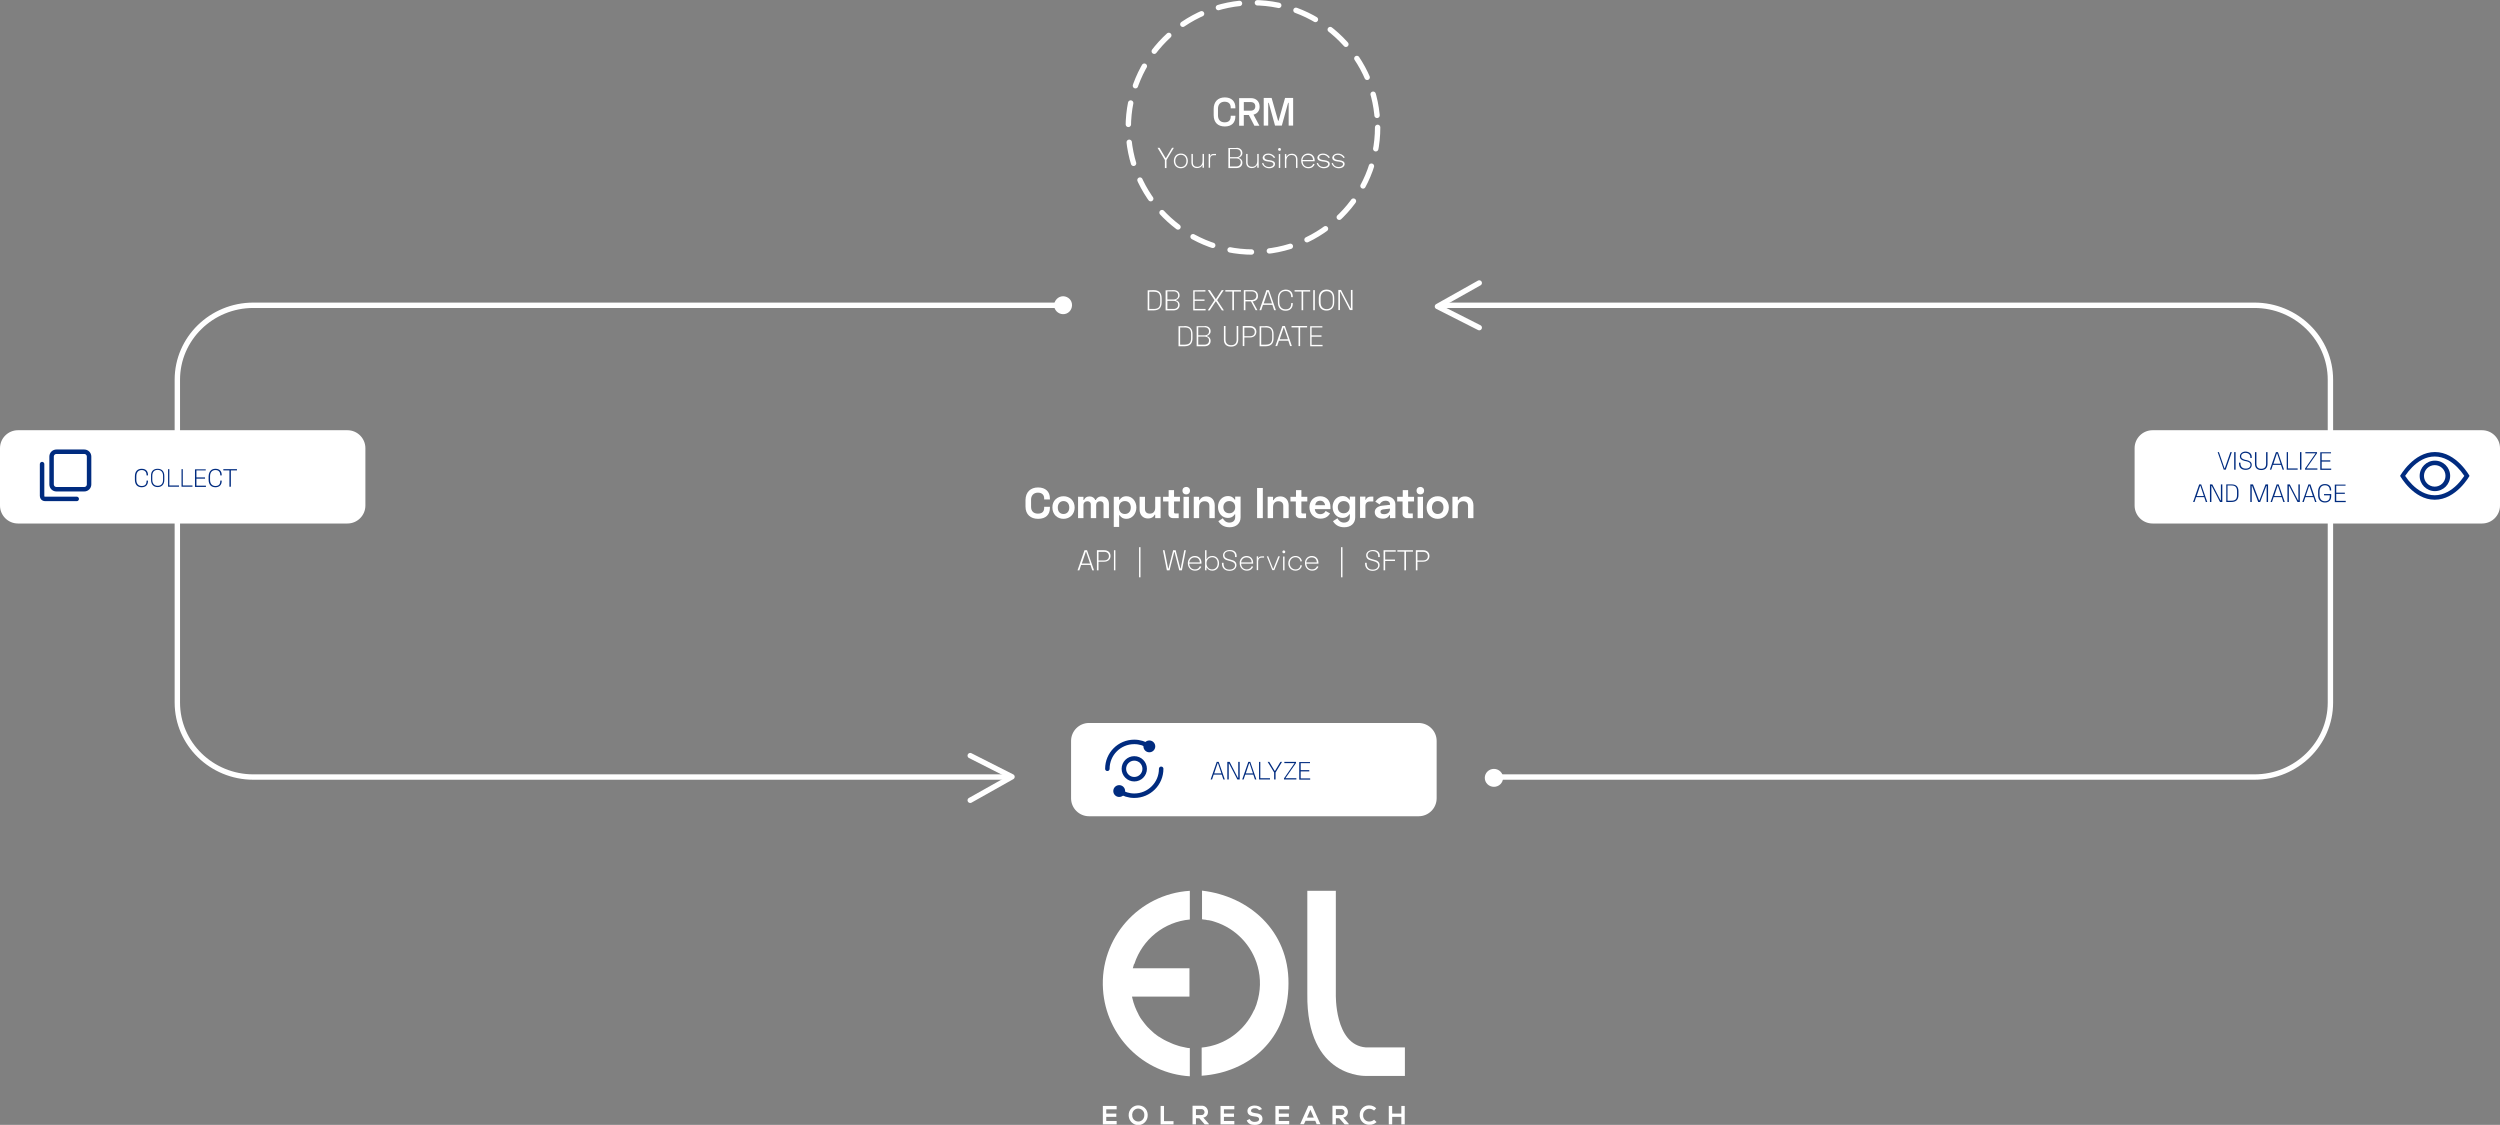<svg xmlns="http://www.w3.org/2000/svg" xmlns:xlink="http://www.w3.org/1999/xlink" id="Layer_1" x="0px" y="0px" viewBox="0 0 1393.7 627.1" style="enable-background:new 0 0 1393.7 627.1;" xml:space="preserve">
<rect x="0" y="0" width="1393.7" height="627.1" fill="#808080" stroke="none"/>
<style type="text/css">
	.st0{fill:none;}
	.st1{fill:none;stroke:#FFFFFF;stroke-width:3;stroke-linecap:round;stroke-linejoin:round;}
	.st2{fill:#FFFFFF;}
	.st3{enable-background:new    ;}
	.st4{fill-rule:evenodd;clip-rule:evenodd;fill:#002B7F;}
	.st5{fill:#002B7F;}
	.st6{fill:none;stroke:#FFFFFF;stroke-width:3;stroke-linecap:round;stroke-dasharray:12,10;}
	.st7{fill:none;stroke:#002B7F;stroke-width:2.5;stroke-linecap:round;stroke-linejoin:round;}
</style>
<g id="Grupo_524" transform="translate(-261 -2564.46)">
	<g id="Grupo_430" transform="translate(784.335 2098.202)">
		<g id="Grupo_447" transform="translate(-425.971 634.943)">
			<g id="Grupo_469">
				<g id="Rect&#xE1;ngulo_147">
					<g id="Rect&#xE1;ngulo_147-2">
						<path id="Trazado_255" class="st0" d="M43.9,266C19.7,266,0,246.7,0,223l0,0V43C0,19.3,19.7,0,43.9,0"></path>
						<path id="Trazado_256" class="st0" d="M1159.3,0c24.3,0,43.9,19.3,43.9,43v180c0,23.7-19.7,43-43.9,43l0,0"></path>
						<path id="Trazado_257" class="st1" d="M464.8,264.5H43.9c-23.4,0-42.4-18.6-42.4-41.5l0,0V43c0-22.9,19-41.5,42.4-41.5h451.5"></path>
						<path id="Trazado_258" class="st1" d="M707.9,1.5h451.5c23.4,0,42.4,18.6,42.4,41.5l0,0v180c0,22.9-19,41.5-42.4,41.5H738.5"></path>
					</g>
				</g>
			</g>
		</g>
		<path id="Elipse_113" class="st2" d="M69.4,631.4c2.8,0.1,5,2.3,4.9,5.1s-2.3,5-5.1,4.9c-2.7-0.1-4.9-2.3-4.9-5    C64.4,633.7,66.6,631.4,69.4,631.4z"></path>
		<ellipse id="Elipse_113-2" class="st2" cx="309.5" cy="899.9" rx="5.1" ry="5"></ellipse>
		<g id="Grupo_427" transform="translate(17.544 887.503)">
			<path id="Trazado_21" class="st1" d="M0,24.9l20.1-11.3l3.2-1.8L0,0l0,0"></path>
		</g>
		<g id="Grupo_427-2" transform="translate(278.014 624.011)">
			<path id="Trazado_21-2" class="st1" d="M23.3,0L3.2,11.3L0,13.1l23.3,11.8l0,0"></path>
		</g>
	</g>
	<path id="Rect&#xE1;ngulo_197" class="st2" d="M1061.9,2977.5v32c0,5.5-4.5,10-10,10H868.1c-5.5,0-10-4.5-10-10v-32c0-5.5,4.5-10,10-10   h183.7C1057.4,2967.5,1061.9,2972,1061.9,2977.5z"></path>
	<g class="st3">
		<path class="st2" d="M839.7,2836.2c4.2,0,6.6,2.4,6.6,6.1v0.6h-3.2v-0.6c0-1.9-1.2-3.2-3.5-3.2c-2.4,0-3.8,1.7-3.8,3.8v4.1    c0,2.3,1.3,3.8,3.8,3.8c2.5,0,3.5-1.3,3.5-3.2v-0.6h3.2v0.6c0,3.7-2.2,6.1-6.6,6.1c-4.1,0-7-2.4-7-6.8v-3.8    C832.8,2838.8,835.5,2836.2,839.7,2836.2z"></path>
		<path class="st2" d="M853.9,2841.1c3.5,0,6.2,2.5,6.2,6.3c0,3.7-2.7,6.3-6.2,6.3s-6.2-2.5-6.2-6.3    C847.6,2843.6,850.4,2841.1,853.9,2841.1z M853.9,2851c1.9,0,3.2-1.4,3.2-3.6s-1.3-3.6-3.2-3.6c-1.9,0-3.2,1.4-3.2,3.6    S851.9,2851,853.9,2851z"></path>
		<path class="st2" d="M865,2841.4v1.8h0.3c0.5-1.2,1.5-2,3.1-2c1.5,0,2.7,0.8,3.2,2h0.3c0.5-1.1,1.5-2,3.4-2c2.2,0,3.9,1.7,3.9,4.1    v8h-3v-7.7c0-1.1-0.8-1.7-1.9-1.7c-1.2,0-2.2,0.7-2.2,2.2v7.2h-3v-7.7c0-1.1-0.8-1.7-1.9-1.7c-1.2,0-2.2,0.7-2.2,2.2v7.2h-3v-11.9    H865z"></path>
		<path class="st2" d="M881.9,2841.4h3v1.7h0.3c0.6-1,1.7-2,3.8-2c3,0,5.5,2.6,5.5,6.3c0,3.6-2.5,6.3-5.5,6.3c-2.1,0-3.2-1-3.8-2    h-0.3v6.5h-3V2841.4z M891.4,2847.4c0-2.3-1.4-3.6-3.3-3.6c-1.9,0-3.3,1.3-3.3,3.6c0,2.3,1.4,3.6,3.3,3.6    C890,2851,891.4,2849.7,891.4,2847.4z"></path>
		<path class="st2" d="M905,2853.3v-1.9h-0.3c-0.5,1.1-1.6,2.1-3.8,2.1c-2.6,0-4.6-1.9-4.6-5v-7.1h3v6.8c0,1.7,1,2.6,2.7,2.6    c1.9,0,3-1.2,3-3.3v-6.1h3v11.9H905z"></path>
		<path class="st2" d="M912.5,2841.4v-3.7h3v3.7h3.3v2.6h-3.3v6c0,0.5,0.2,0.7,0.7,0.7h1.9v2.6h-3.3c-1.3,0-2.4-1-2.4-2.3v-7h-3    v-2.6H912.5z"></path>
		<path class="st2" d="M922.3,2835.9c1.2,0,2.1,0.8,2.1,2.1s-0.9,2.1-2.1,2.1c-1.2,0-2.1-0.8-2.1-2.1S921.1,2835.9,922.3,2835.9z     M923.8,2853.3h-3v-11.9h3V2853.3z"></path>
		<path class="st2" d="M929.5,2841.4v1.9h0.3c0.5-1.1,1.6-2.1,3.8-2.1c2.6,0,4.6,1.9,4.6,5v7.1h-3v-6.8c0-1.7-1-2.6-2.7-2.6    c-1.9,0-3,1.2-3,3.3v6.1h-3v-11.9H929.5z"></path>
		<path class="st2" d="M952.6,2841.4v11.5c0,3.3-2.4,5.5-6.1,5.5c-3.3,0-5.1-1.5-6.3-3.4l2.5-1.6c0.6,1.2,1.8,2.4,3.6,2.4    c1.9,0,3.3-1,3.3-3.1v-1.5h-0.3c-0.6,1-1.7,2-3.8,2c-3,0-5.5-2.5-5.5-6.1s2.5-6.1,5.5-6.1c2.1,0,3.2,1,3.8,2h0.3v-1.7H952.6z     M949.6,2847.2c0-2.2-1.4-3.4-3.3-3.4c-1.8,0-3.3,1.2-3.3,3.4s1.4,3.4,3.3,3.4C948.2,2850.6,949.6,2849.3,949.6,2847.2z"></path>
		<path class="st2" d="M965,2836.5v16.8h-3.2v-16.8H965z"></path>
		<path class="st2" d="M970.7,2841.4v1.9h0.3c0.5-1.1,1.6-2.1,3.8-2.1c2.6,0,4.6,1.9,4.6,5v7.1h-3v-6.8c0-1.7-1-2.6-2.7-2.6    c-1.9,0-3,1.2-3,3.3v6.1h-3v-11.9H970.7z"></path>
		<path class="st2" d="M983.5,2841.4v-3.7h3v3.7h3.3v2.6h-3.3v6c0,0.5,0.2,0.7,0.7,0.7h1.9v2.6h-3.3c-1.3,0-2.4-1-2.4-2.3v-7h-3    v-2.6H983.5z"></path>
		<path class="st2" d="M996.9,2841.1c3.5,0,5.8,2.4,5.8,6v1.2h-8.7c0.1,1.6,1.2,2.8,3,2.8c1.7,0,2.6-0.9,3-1.8l2.5,1.4    c-0.8,1.2-2.2,2.9-5.4,2.9c-3.6,0-6.1-2.7-6.1-6.4C991,2843.7,993.4,2841.1,996.9,2841.1z M999.7,2846.1c-0.2-1.5-1.2-2.5-2.7-2.5    c-1.7,0-2.6,1-2.8,2.5H999.7z"></path>
		<path class="st2" d="M1016.5,2841.4v11.5c0,3.3-2.4,5.5-6.1,5.5c-3.3,0-5.1-1.5-6.3-3.4l2.5-1.6c0.6,1.2,1.8,2.4,3.6,2.4    c1.9,0,3.3-1,3.3-3.1v-1.5h-0.3c-0.6,1-1.7,2-3.8,2c-3,0-5.5-2.5-5.5-6.1s2.5-6.1,5.5-6.1c2.1,0,3.2,1,3.8,2h0.3v-1.7H1016.5z     M1013.4,2847.2c0-2.2-1.4-3.4-3.3-3.4c-1.8,0-3.3,1.2-3.3,3.4s1.4,3.4,3.3,3.4C1012,2850.6,1013.4,2849.3,1013.4,2847.2z"></path>
		<path class="st2" d="M1022.1,2843.1h0.3c0.5-1.3,1.5-1.8,3-1.8h1.2v2.7h-1.8c-1.5,0-2.6,0.8-2.6,2.5v6.7h-3v-11.9h3V2843.1z"></path>
		<path class="st2" d="M1033.5,2841.1c3.2,0,5.4,1.8,5.4,4.6v7.6h-3v-1.7h-0.3c-0.4,0.8-1.2,2-3.7,2c-2.7,0-4.5-1.4-4.5-3.7    c0-1.9,1.7-3.2,3.9-3.5l4.6-0.5v-0.3c0-1.1-0.9-2-2.5-2c-1.6,0-2.6,0.8-3.3,2.1l-2.4-1.6C1029,2842.4,1030.6,2841.1,1033.5,2841.1    z M1032.6,2851.1c2.1,0,3.3-1.2,3.3-2.9v-0.2l-3.6,0.4c-1.1,0.1-1.7,0.6-1.7,1.2C1030.5,2850.6,1031.2,2851.1,1032.6,2851.1z"></path>
		<path class="st2" d="M1043,2841.4v-3.7h3v3.7h3.3v2.6h-3.3v6c0,0.5,0.2,0.7,0.7,0.7h1.9v2.6h-3.3c-1.3,0-2.4-1-2.4-2.3v-7h-3v-2.6    H1043z"></path>
		<path class="st2" d="M1052.8,2835.9c1.2,0,2.1,0.8,2.1,2.1s-0.9,2.1-2.1,2.1c-1.2,0-2.1-0.8-2.1-2.1S1051.6,2835.9,1052.8,2835.9z     M1054.3,2853.3h-3v-11.9h3V2853.3z"></path>
		<path class="st2" d="M1062.5,2841.1c3.5,0,6.2,2.5,6.2,6.3c0,3.7-2.7,6.3-6.2,6.3c-3.5,0-6.2-2.5-6.2-6.3    C1056.3,2843.6,1059,2841.1,1062.5,2841.1z M1062.5,2851c1.9,0,3.2-1.4,3.2-3.6s-1.3-3.6-3.2-3.6c-1.9,0-3.2,1.4-3.2,3.6    S1060.6,2851,1062.5,2851z"></path>
		<path class="st2" d="M1073.7,2841.4v1.9h0.3c0.5-1.1,1.6-2.1,3.8-2.1c2.6,0,4.6,1.9,4.6,5v7.1h-3v-6.8c0-1.7-1-2.6-2.7-2.6    c-1.9,0-3,1.2-3,3.3v6.1h-3v-11.9H1073.7z"></path>
	</g>
	<g class="st3">
		<path class="st2" d="M867,2871.2l3.9,11.2h-1l-1-3h-5.2l-1,3h-1l3.9-11.2H867z M868.7,2878.6l-2.2-6.5h-0.2l-2.2,6.5H868.7z"></path>
		<path class="st2" d="M876.6,2871.2c2,0,3.5,1.2,3.5,3.2s-1.5,3.2-3.5,3.2h-3.2v4.8h-0.9v-11.2H876.6z M873.4,2876.9h3.1    c1.7,0,2.7-0.9,2.7-2.4s-1-2.4-2.7-2.4h-3.1V2876.9z"></path>
		<path class="st2" d="M882.8,2871.2v11.2H882v-11.2H882.8z"></path>
		<path class="st2" d="M896.8,2886.3H896v-16.8h0.8V2886.3z"></path>
		<path class="st2" d="M910.2,2871.2l2,10.2h0.2l2.6-10.2h1.4l2.6,10.2h0.2l2-10.2h0.9l-2.2,11.2h-1.5l-2.6-10.2h-0.2l-2.6,10.2    h-1.5l-2.2-11.2H910.2z"></path>
		<path class="st2" d="M927.1,2874.4c2.1,0,3.7,1.4,3.7,3.8v0.5H924c0.1,2,1.3,3.2,3.2,3.2c1.5,0,2.3-0.8,2.7-1.8l0.8,0.3    c-0.5,1.1-1.4,2.2-3.5,2.2c-2.4,0-4-1.8-4-4.2C923.2,2876.2,924.8,2874.4,927.1,2874.4z M929.9,2878c-0.1-1.9-1.2-2.8-2.9-2.8    c-1.6,0-2.8,1.1-3,2.8H929.9z"></path>
		<path class="st2" d="M933.6,2871.2v4.9h0.2c0.4-0.9,1.3-1.7,3.1-1.7c2.1,0,3.7,1.6,3.7,4.1c0,2.5-1.6,4.1-3.7,4.1    c-1.7,0-2.6-0.8-3.1-1.7h-0.2v1.5h-0.8v-11.2H933.6z M933.6,2878.5c0,2,1.3,3.4,3.1,3.4c1.8,0,3.1-1.3,3.1-3.4    c0-2.1-1.2-3.4-3.1-3.4C934.9,2875.2,933.6,2876.5,933.6,2878.5z"></path>
		<path class="st2" d="M950.4,2874.3v0.7h-0.9v-0.7c0-1.8-1.5-2.6-3.1-2.6c-1.5,0-2.8,0.8-2.8,2.2c0,1.4,1,1.9,2.5,2.3l1.1,0.3    c1.8,0.4,3.1,1.2,3.1,3c0,1.9-1.6,3.2-3.8,3.2c-2.7,0-4.3-1.5-4.3-4.1v-0.4h0.9v0.4c0,2.4,1.3,3.4,3.4,3.4c1.9,0,3-1,3-2.4    c0-1.3-1-1.9-2.6-2.3l-1.1-0.3c-1.8-0.4-3-1.2-3-3c0-1.7,1.6-2.9,3.7-2.9C948.6,2871,950.4,2872.1,950.4,2874.3z"></path>
		<path class="st2" d="M955.9,2874.4c2.1,0,3.7,1.4,3.7,3.8v0.5h-6.7c0.1,2,1.3,3.2,3.2,3.2c1.5,0,2.3-0.8,2.7-1.8l0.8,0.3    c-0.5,1.1-1.4,2.2-3.5,2.2c-2.4,0-4-1.8-4-4.2C952,2876.2,953.7,2874.4,955.9,2874.4z M958.8,2878c-0.1-1.9-1.2-2.8-2.9-2.8    c-1.6,0-2.8,1.1-3,2.8H958.8z"></path>
		<path class="st2" d="M962.4,2875.6h0.2c0.3-0.7,0.9-1,2-1h1.1v0.7h-1.3c-1.2,0-2,0.7-2,2.1v4.9h-0.8v-7.7h0.8V2875.6z"></path>
		<path class="st2" d="M968,2874.6l2.7,6.9h0.2l2.7-6.9h0.9l-3.1,7.7h-1.1l-3.1-7.7H968z"></path>
		<path class="st2" d="M976.7,2871.3c0.5,0,0.8,0.4,0.8,0.8c0,0.5-0.3,0.8-0.8,0.8s-0.8-0.4-0.8-0.8    C975.9,2871.7,976.2,2871.3,976.7,2871.3z M977.1,2882.4h-0.8v-7.7h0.8V2882.4z"></path>
		<path class="st2" d="M983.2,2874.4c2,0,3.3,1.3,3.6,2.9l-0.8,0.2c-0.2-1.4-1.3-2.4-2.8-2.4c-1.8,0-3.2,1.4-3.2,3.4    c0,1.9,1.4,3.4,3.2,3.4c1.7,0,2.6-1,2.8-2.4l0.8,0.2c-0.3,1.6-1.6,2.9-3.6,2.9c-2.3,0-4-1.7-4-4.1    C979.2,2876.1,981,2874.4,983.2,2874.4z"></path>
		<path class="st2" d="M992.3,2874.4c2.1,0,3.7,1.4,3.7,3.8v0.5h-6.7c0.1,2,1.3,3.2,3.2,3.2c1.5,0,2.3-0.8,2.7-1.8l0.8,0.3    c-0.5,1.1-1.4,2.2-3.5,2.2c-2.4,0-4-1.8-4-4.2C988.4,2876.2,990,2874.4,992.3,2874.4z M995.1,2878c-0.1-1.9-1.2-2.8-2.9-2.8    c-1.6,0-2.8,1.1-3,2.8H995.1z"></path>
		<path class="st2" d="M1009.4,2886.3h-0.8v-16.8h0.8V2886.3z"></path>
		<path class="st2" d="M1030.2,2874.3v0.7h-0.9v-0.7c0-1.8-1.5-2.6-3.1-2.6c-1.5,0-2.8,0.8-2.8,2.2c0,1.4,1,1.9,2.5,2.3l1.1,0.3    c1.8,0.4,3.1,1.2,3.1,3c0,1.9-1.6,3.2-3.8,3.2c-2.7,0-4.3-1.5-4.3-4.1v-0.4h0.9v0.4c0,2.4,1.3,3.4,3.4,3.4c1.9,0,3-1,3-2.4    c0-1.3-1-1.9-2.6-2.3l-1.1-0.3c-1.8-0.4-3-1.2-3-3c0-1.7,1.6-2.9,3.7-2.9C1028.4,2871,1030.2,2872.1,1030.2,2874.3z"></path>
		<path class="st2" d="M1039.1,2871.2v0.8h-5.9v4.4h5.5v0.8h-5.5v5.2h-0.9v-11.2H1039.1z"></path>
		<path class="st2" d="M1048.7,2871.2v0.8h-3.9v10.4h-0.9V2872h-3.9v-0.8H1048.7z"></path>
		<path class="st2" d="M1054.4,2871.2c2,0,3.5,1.2,3.5,3.2s-1.5,3.2-3.5,3.2h-3.2v4.8h-0.9v-11.2H1054.4z M1051.2,2876.9h3.1    c1.7,0,2.7-0.9,2.7-2.4s-1-2.4-2.7-2.4h-3.1V2876.9z"></path>
	</g>
	<g class="st3">
		<path class="st2" d="M904.1,2726.2c2.8,0,4.5,1.3,4.5,4.5l0,2.3c0,3.2-1.7,4.5-4.5,4.5l-3.3,0l0-11.2L904.1,2726.2z M901.7,2736.7    l2.4,0c2.5,0,3.7-0.9,3.7-3.6l0-2.4c0-2.7-1.2-3.6-3.7-3.6l-2.4,0L901.7,2736.7z"></path>
		<path class="st2" d="M915.3,2726.2c1.9,0,3.3,1.1,3.3,2.9c0,1.5-1.1,2.3-2,2.6l0,0.2c1,0.2,2,1.1,2,2.6c0,1.9-1.4,3-3.4,3l-4.4,0    l0-11.2L915.3,2726.2z M911.8,2731.4l3.5,0c1.6,0,2.5-0.9,2.5-2.3c0-1.3-1-2.2-2.5-2.2l-3.5,0L911.8,2731.4z M911.8,2736.7l3.5,0    c1.6,0,2.5-1,2.5-2.3c0-1.3-0.9-2.2-2.6-2.2l-3.4,0L911.8,2736.7z"></path>
		<path class="st2" d="M933,2726.2l0,0.8l-6,0l0,4.4l5.5,0l0,0.8l-5.5,0l0,4.5l6.1,0l0,0.8l-6.9,0l0-11.2L933,2726.2z"></path>
		<path class="st2" d="M935.5,2726.2l3.2,4.9h0.2l3.2-4.9l1.1,0l-3.6,5.5l0,0.2l3.7,5.6l-1.1,0l-3.3-5h-0.2l-3.3,5l-1.1,0l3.7-5.6    l0-0.2l-3.7-5.5L935.5,2726.2z"></path>
		<path class="st2" d="M952.8,2726.2l0,0.8l-3.9,0l0,10.4l-0.9,0l0-10.4l-3.9,0l0-0.8L952.8,2726.2z"></path>
		<path class="st2" d="M959.3,2732.5l2.7,4.9l-1,0l-2.6-4.9l-3.1,0l0,4.9l-0.9,0l0-11.2l4.4,0c2,0,3.5,1.1,3.5,3.2    C962.4,2731.2,961.1,2732.3,959.3,2732.5z M955.3,2731.7l3.4,0c1.7,0,2.7-0.9,2.7-2.4c0-1.5-1-2.4-2.7-2.4l-3.4,0L955.3,2731.7z"></path>
		<path class="st2" d="M968.4,2726.2l3.9,11.2l-1,0l-1-3l-5.2,0l-1,3l-1,0l3.9-11.2L968.4,2726.2z M970.1,2733.6l-2.2-6.5h-0.2    l-2.2,6.5L970.1,2733.6z"></path>
		<path class="st2" d="M977.7,2725.9c2.6,0,4,1.5,4,4l0,0.2l-0.9,0l0-0.2c0-2-1.1-3.2-3.1-3.2c-2.2,0-3.5,1.5-3.5,4l0,2.2    c0,2.5,1.3,4,3.5,4c2.2,0,3.1-1.2,3.1-3.2l0-0.3l0.9,0l0,0.3c0,2.5-1.5,4-4,4c-2.7,0-4.3-1.7-4.3-4.8l0-2.1    C973.4,2727.7,975.1,2726,977.7,2725.9z"></path>
		<path class="st2" d="M991.4,2726.2l0,0.8l-3.9,0l0,10.4l-0.9,0l0-10.4l-3.9,0v-0.8L991.4,2726.2z"></path>
		<path class="st2" d="M994,2726.2l0,11.2l-0.9,0l0-11.2L994,2726.2z"></path>
		<path class="st2" d="M1000.5,2725.9c2.6,0,4.3,1.6,4.3,4.6l0,2.5c0,3-1.7,4.6-4.3,4.6c-2.6,0-4.3-1.6-4.3-4.6l0-2.5    C996.3,2727.5,998,2725.9,1000.5,2725.9z M997.2,2733.1c0,2.3,1.3,3.7,3.4,3.7c2.1,0,3.4-1.4,3.4-3.7l0-2.6c0-2.3-1.3-3.7-3.4-3.7    s-3.4,1.4-3.4,3.7L997.2,2733.1z"></path>
		<path class="st2" d="M1008.6,2726.1l5.3,10.2h0.2l0-10.2h0.9l0,11.2l-1.5,0l-5.3-10.2h-0.2l0,10.2l-0.9,0l0-11.2L1008.6,2726.1z"></path>
	</g>
	<g class="st3">
		<path class="st2" d="M921.3,2746.2c2.8,0,4.5,1.3,4.5,4.5v2.3c0,3.2-1.7,4.5-4.5,4.5H918v-11.2H921.3z M918.9,2756.6h2.4    c2.5,0,3.7-0.9,3.7-3.6v-2.4c0-2.7-1.2-3.6-3.7-3.6h-2.4V2756.6z"></path>
		<path class="st2" d="M932.6,2746.2c1.9,0,3.3,1.1,3.3,2.9c0,1.5-1.1,2.3-2,2.6v0.2c1,0.2,2,1.1,2,2.6c0,1.9-1.4,3-3.4,3h-4.4    v-11.2H932.6z M929,2751.4h3.5c1.6,0,2.5-0.9,2.5-2.3c0-1.3-1-2.2-2.5-2.2H929V2751.4z M929,2756.6h3.5c1.6,0,2.5-1,2.5-2.3    c0-1.3-0.9-2.2-2.6-2.2H929V2756.6z"></path>
		<path class="st2" d="M944.2,2746.2v7.6c0,2.1,1.2,3.1,3.1,3.1c2,0,3.1-1,3.1-3.1v-7.6h0.9v7.6c0,2.6-1.6,3.9-4,3.9s-4-1.2-4-3.9    v-7.6H944.2z"></path>
		<path class="st2" d="M957.9,2746.2c2,0,3.5,1.2,3.5,3.2s-1.5,3.2-3.5,3.2h-3.2v4.8h-0.9v-11.2H957.9z M954.7,2751.9h3.1    c1.7,0,2.7-0.9,2.7-2.4s-1-2.4-2.7-2.4h-3.1V2751.9z"></path>
		<path class="st2" d="M966.5,2746.2c2.8,0,4.5,1.3,4.5,4.5v2.3c0,3.2-1.7,4.5-4.5,4.5h-3.3v-11.2H966.5z M964.1,2756.6h2.4    c2.5,0,3.7-0.9,3.7-3.6v-2.4c0-2.7-1.2-3.6-3.7-3.6h-2.4V2756.6z"></path>
		<path class="st2" d="M977.3,2746.2l3.9,11.2h-1l-1-3h-5.2l-1,3h-1l3.9-11.2H977.3z M979,2753.6l-2.2-6.5h-0.2l-2.2,6.5H979z"></path>
		<path class="st2" d="M989.7,2746.2v0.8h-3.9v10.4h-0.9V2747h-3.9v-0.8H989.7z"></path>
		<path class="st2" d="M998.2,2746.2v0.8h-6v4.4h5.5v0.8h-5.5v4.5h6.1v0.8h-6.9v-11.2H998.2z"></path>
	</g>
	<path id="Rect&#xE1;ngulo_169" class="st2" d="M1654.7,2814.3v32c0,5.5-4.5,10-10,10H1461c-5.5,0-10-4.5-10-10v-32c0-5.5,4.5-10,10-10   h183.7C1650.2,2804.3,1654.7,2808.8,1654.7,2814.3z"></path>
	<g id="eye" transform="translate(1599.014 2816.455)">
		<path id="Trazado_134" class="st4" d="M38.7,13.3c0,0-7.3-13.3-19.3-13.3S0,13.3,0,13.3s7.3,13.3,19.3,13.3S38.7,13.3,38.7,13.3z     M2.8,13.3c1.2,1.8,2.5,3.4,4,4.9c3.1,3.1,7.4,5.9,12.5,5.9s9.4-2.8,12.5-5.9c1.5-1.5,2.8-3.2,4-4.9c-1.2-1.8-2.5-3.4-4-4.9    c-3.1-3.1-7.4-5.9-12.5-5.9S10,5.2,6.8,8.4C5.3,9.9,4,11.5,2.8,13.3L2.8,13.3z"></path>
		<path id="Trazado_135" class="st4" d="M19.3,7.3c-3.3,0-6,2.7-6,6s2.7,6,6,6s6-2.7,6-6S22.7,7.3,19.3,7.3z M10.9,13.3    c0-4.7,3.8-8.5,8.5-8.5s8.5,3.8,8.5,8.5s-3.8,8.5-8.5,8.5S10.9,18,10.9,13.3L10.9,13.3z"></path>
	</g>
	<g class="st3">
		<path class="st5" d="M1498,2816.5l3.1,9h0.2l3.1-9h0.8l-3.4,9.8h-1.1l-3.4-9.8H1498z"></path>
		<path class="st5" d="M1507.3,2816.5v9.8h-0.8v-9.8H1507.3z"></path>
		<path class="st5" d="M1516.3,2819.2v0.6h-0.8v-0.6c0-1.5-1.3-2.3-2.7-2.3c-1.3,0-2.4,0.7-2.4,1.9c0,1.2,0.9,1.6,2.2,2l1,0.2    c1.6,0.4,2.7,1.1,2.7,2.6c0,1.7-1.4,2.8-3.4,2.8c-2.4,0-3.7-1.3-3.7-3.6v-0.4h0.8v0.3c0,2.1,1.2,3,3,3c1.7,0,2.6-0.9,2.6-2.1    c0-1.2-0.9-1.7-2.3-2l-1-0.2c-1.6-0.4-2.6-1-2.6-2.6c0-1.5,1.4-2.6,3.2-2.6C1514.8,2816.3,1516.3,2817.3,1516.3,2819.2z"></path>
		<path class="st5" d="M1518.9,2816.5v6.6c0,1.8,1,2.7,2.7,2.7s2.7-0.9,2.7-2.7v-6.6h0.8v6.6c0,2.3-1.4,3.4-3.5,3.4    s-3.5-1.1-3.5-3.4v-6.6H1518.9z"></path>
		<path class="st5" d="M1530.9,2816.5l3.4,9.8h-0.8l-0.9-2.7h-4.5l-0.9,2.7h-0.8l3.4-9.8H1530.9z M1532.4,2823l-1.9-5.7h-0.2    l-1.9,5.7H1532.4z"></path>
		<path class="st5" d="M1536.5,2816.5v9.1h5.4v0.7h-6.1v-9.8H1536.5z"></path>
		<path class="st5" d="M1544,2816.5v9.8h-0.8v-9.8H1544z"></path>
		<path class="st5" d="M1552.7,2816.5v0.6l-5.9,8.5h6.1v0.7h-6.9v-0.6l5.9-8.5h-5.7v-0.7H1552.7z"></path>
		<path class="st5" d="M1560.5,2816.5v0.7h-5.2v3.9h4.8v0.7h-4.8v3.9h5.3v0.7h-6.1v-9.8H1560.5z"></path>
	</g>
	<g class="st3">
		<path class="st5" d="M1488.1,2834.5l3.4,9.8h-0.8l-0.9-2.7h-4.5l-0.9,2.7h-0.8l3.4-9.8H1488.1z M1489.6,2841l-1.9-5.7h-0.2    l-1.9,5.7H1489.6z"></path>
		<path class="st5" d="M1494.3,2834.5l4.6,8.9h0.2v-8.9h0.8v9.8h-1.3l-4.6-8.9h-0.2v8.9h-0.8v-9.8H1494.3z"></path>
		<path class="st5" d="M1505,2834.5c2.5,0,3.9,1.1,3.9,3.9v2c0,2.8-1.5,3.9-3.9,3.9h-2.9v-9.8H1505z M1502.8,2843.6h2.1    c2.2,0,3.2-0.8,3.2-3.2v-2.1c0-2.4-1.1-3.2-3.2-3.2h-2.1V2843.6z"></path>
		<path class="st5" d="M1517,2834.5l3.4,8.9h0.2l3.4-8.9h1.4v9.8h-0.8v-8.9h-0.2l-3.4,8.9h-1.1l-3.4-8.9h-0.2v8.9h-0.8v-9.8H1517z"></path>
		<path class="st5" d="M1531.3,2834.5l3.4,9.8h-0.8l-0.9-2.7h-4.5l-0.9,2.7h-0.8l3.4-9.8H1531.3z M1532.8,2841l-1.9-5.7h-0.2    l-1.9,5.7H1532.8z"></path>
		<path class="st5" d="M1537.5,2834.5l4.6,8.9h0.2v-8.9h0.8v9.8h-1.3l-4.6-8.9h-0.2v8.9h-0.8v-9.8H1537.5z"></path>
		<path class="st5" d="M1549,2834.5l3.4,9.8h-0.8l-0.9-2.7h-4.5l-0.9,2.7h-0.8l3.4-9.8H1549z M1550.4,2841l-1.9-5.7h-0.2l-1.9,5.7    H1550.4z"></path>
		<path class="st5" d="M1553.3,2838.5c0-2.6,1.4-4.2,3.8-4.2c2.3,0,3.5,1.3,3.5,3.5v0.1h-0.8v-0.1c0-1.8-0.9-2.8-2.7-2.8    c-1.9,0-3,1.3-3,3.5v1.9c0,2.2,1.1,3.5,3,3.5c1.9,0,2.7-1,2.7-2.8v-0.5h-3.2v-0.7h4v1.2c0,2.2-1.3,3.5-3.5,3.5    c-2.4,0-3.8-1.5-3.8-4.1V2838.5z"></path>
		<path class="st5" d="M1568.6,2834.5v0.7h-5.2v3.9h4.8v0.7h-4.8v3.9h5.3v0.7h-6.1v-9.8H1568.6z"></path>
	</g>
	<g class="st3">
		<path class="st5" d="M940.4,2989.2l3.4,9.8H943l-0.9-2.7h-4.5l-0.9,2.7h-0.8l3.4-9.8H940.4z M941.9,2995.6l-1.9-5.7h-0.2l-1.9,5.7    H941.9z"></path>
		<path class="st5" d="M946.5,2989.2l4.6,8.9h0.2v-8.9h0.8v9.8h-1.3l-4.6-8.9H946v8.9h-0.8v-9.8H946.5z"></path>
		<path class="st5" d="M958,2989.2l3.4,9.8h-0.8l-0.9-2.7h-4.5l-0.9,2.7h-0.8l3.4-9.8H958z M959.5,2995.6l-1.9-5.7h-0.2l-1.9,5.7    H959.5z"></path>
		<path class="st5" d="M963.6,2989.2v9.1h5.4v0.7h-6.1v-9.8H963.6z"></path>
		<path class="st5" d="M968.6,2989.2l3,5h0.2l3-5h0.9l-3.6,5.9v3.9h-0.8v-3.9l-3.6-5.9H968.6z"></path>
		<path class="st5" d="M983.5,2989.2v0.6l-5.9,8.5h6.1v0.7h-6.9v-0.6l5.9-8.5h-5.7v-0.7H983.5z"></path>
		<path class="st5" d="M991.3,2989.2v0.7h-5.2v3.9h4.8v0.7h-4.8v3.9h5.3v0.7h-6.1v-9.8H991.3z"></path>
	</g>
	<g id="Grupo_428" transform="translate(0 -3869.837)">
		<g class="st3">
			<path class="st2" d="M943.8,6488.6c3.8,0,5.9,2.2,5.9,5.6v0.5h-2.6v-0.4c0-2-1.1-3.3-3.4-3.3c-2.3,0-3.7,1.5-3.7,3.9v3.7     c0,2.4,1.3,3.9,3.7,3.9c2.4,0,3.4-1.3,3.4-3.3v-0.4h2.6v0.4c0,3.4-2,5.6-5.9,5.6c-3.8,0-6.2-2.2-6.2-6.3v-3.5     C937.6,6491,940,6488.6,943.8,6488.6z"></path>
			<path class="st2" d="M959.8,6498.2l3.3,6.2h-2.8l-3.1-6h-2.8v6h-2.6v-15.4h6.6c2.9,0,4.8,1.9,4.8,4.7     C963.3,6496,961.9,6497.7,959.8,6498.2z M954.4,6496h3.8c1.6,0,2.6-0.9,2.6-2.4c0-1.5-0.9-2.4-2.6-2.4h-3.8V6496z"></path>
			<path class="st2" d="M969.9,6488.9l3.6,12.7h0.3l3.6-12.7h4.5v15.4h-2.5v-12.7h-0.3l-3.5,12.7h-3.8l-3.5-12.7h-0.3v12.7h-2.5     v-15.4H969.9z"></path>
		</g>
		<g class="st3">
			<path class="st2" d="M907.4,6516.7l3.4,5.7h0.2l3.4-5.7h1l-4.1,6.8v4.5h-0.9v-4.5l-4.1-6.8H907.4z"></path>
			<path class="st2" d="M919.3,6519.9c2.4,0,3.9,1.7,3.9,4.1c0,2.4-1.5,4.1-3.9,4.1c-2.4,0-3.9-1.7-3.9-4.1     C915.4,6521.6,916.9,6519.9,919.3,6519.9z M919.3,6527.4c1.9,0,3.1-1.4,3.1-3.4c0-2-1.2-3.4-3.1-3.4c-1.9,0-3.1,1.5-3.1,3.4     C916.2,6526,917.4,6527.4,919.3,6527.4z"></path>
			<path class="st2" d="M931.4,6527.9v-1.5h-0.2c-0.4,0.8-1.2,1.6-2.9,1.6s-3.1-1-3.1-3.2v-4.7h0.8v4.7c0,1.8,1,2.5,2.5,2.5     c1.6,0,2.9-1.1,2.9-3.3v-3.9h0.8v7.7H931.4z"></path>
			<path class="st2" d="M935.6,6521.1h0.2c0.3-0.7,0.9-1,2-1h1.1v0.7h-1.3c-1.2,0-2,0.7-2,2.1v4.9h-0.8v-7.7h0.8V6521.1z"></path>
			<path class="st2" d="M950.3,6516.7c1.9,0,3.3,1.1,3.3,2.9c0,1.5-1.1,2.3-2,2.6v0.2c1,0.2,2,1.1,2,2.6c0,1.9-1.4,3-3.4,3h-4.4     v-11.2H950.3z M946.7,6521.9h3.5c1.6,0,2.5-0.9,2.5-2.3c0-1.3-1-2.2-2.5-2.2h-3.5V6521.9z M946.7,6527.1h3.5c1.6,0,2.5-1,2.5-2.3     c0-1.3-0.9-2.2-2.6-2.2h-3.4V6527.1z"></path>
			<path class="st2" d="M961.9,6527.9v-1.5h-0.2c-0.4,0.8-1.2,1.6-2.9,1.6s-3.1-1-3.1-3.2v-4.7h0.8v4.7c0,1.8,1,2.5,2.5,2.5     c1.6,0,2.9-1.1,2.9-3.3v-3.9h0.8v7.7H961.9z"></path>
			<path class="st2" d="M968,6519.9c1.5,0,2.8,0.6,3.9,2.1l-0.7,0.4c-0.8-1.2-1.9-1.8-3.2-1.8c-1.2,0-2.1,0.5-2.1,1.4     c0,1,0.9,1.3,2.1,1.5l0.9,0.1c1.8,0.3,2.9,0.8,2.9,2.1c0,1.4-1.3,2.4-3.3,2.4c-2.2,0-3.5-1.4-4-2.7l0.7-0.3     c0.5,1.5,1.6,2.3,3.2,2.3c1.5,0,2.5-0.7,2.5-1.6c0-0.9-0.9-1.2-2.3-1.4l-0.9-0.1c-1.6-0.2-2.8-0.7-2.8-2.2     C965.2,6520.7,966.4,6519.9,968,6519.9z"></path>
			<path class="st2" d="M974.3,6516.8c0.5,0,0.8,0.4,0.8,0.8c0,0.5-0.3,0.8-0.8,0.8s-0.8-0.4-0.8-0.8     C973.5,6517.2,973.8,6516.8,974.3,6516.8z M974.7,6527.9h-0.8v-7.7h0.8V6527.9z"></path>
			<path class="st2" d="M978.1,6520.1v1.5h0.2c0.4-0.8,1.2-1.6,2.9-1.6s3.1,1,3.1,3.2v4.7h-0.8v-4.7c0-1.8-1-2.5-2.5-2.5     c-1.6,0-2.9,1.1-2.9,3.3v3.9h-0.8v-7.7H978.1z"></path>
			<path class="st2" d="M990.2,6519.9c2.1,0,3.7,1.4,3.7,3.8v0.5h-6.7c0.1,2,1.3,3.2,3.2,3.2c1.5,0,2.3-0.8,2.7-1.8l0.8,0.3     c-0.5,1.1-1.4,2.2-3.5,2.2c-2.4,0-4-1.8-4-4.2C986.3,6521.7,988,6519.9,990.2,6519.9z M993,6523.5c-0.1-1.9-1.2-2.8-2.9-2.8     c-1.6,0-2.8,1.1-3,2.8H993z"></path>
			<path class="st2" d="M998.5,6519.9c1.5,0,2.8,0.6,3.9,2.1l-0.7,0.4c-0.8-1.2-1.9-1.8-3.2-1.8c-1.2,0-2.1,0.5-2.1,1.4     c0,1,0.9,1.3,2.1,1.5l0.9,0.1c1.8,0.3,2.9,0.8,2.9,2.1c0,1.4-1.3,2.4-3.3,2.4c-2.2,0-3.5-1.4-4-2.7l0.7-0.3     c0.5,1.5,1.6,2.3,3.2,2.3c1.5,0,2.5-0.7,2.5-1.6c0-0.9-0.9-1.2-2.3-1.4l-0.9-0.1c-1.6-0.2-2.8-0.7-2.8-2.2     C995.7,6520.7,996.9,6519.9,998.5,6519.9z"></path>
			<path class="st2" d="M1006.8,6519.9c1.5,0,2.8,0.6,3.9,2.1l-0.7,0.4c-0.8-1.2-1.9-1.8-3.2-1.8c-1.2,0-2.1,0.5-2.1,1.4     c0,1,0.9,1.3,2.1,1.5l0.9,0.1c1.8,0.3,2.9,0.8,2.9,2.1c0,1.4-1.3,2.4-3.3,2.4c-2.2,0-3.5-1.4-4-2.7l0.7-0.3     c0.5,1.5,1.6,2.3,3.2,2.3c1.5,0,2.5-0.7,2.5-1.6c0-0.9-0.9-1.2-2.3-1.4l-0.9-0.1c-1.6-0.2-2.8-0.7-2.8-2.2     C1004,6520.7,1005.3,6519.9,1006.8,6519.9z"></path>
		</g>
		<circle id="Elipse_112" class="st6" cx="959.5" cy="6505.3" r="69.5"></circle>
	</g>
	<path id="Rect&#xE1;ngulo_198" class="st2" d="M464.7,2814.3v32c0,5.5-4.5,10-10,10H271c-5.5,0-10-4.5-10-10v-32c0-5.5,4.5-10,10-10   h183.7C460.2,2804.3,464.7,2808.8,464.7,2814.3z"></path>
	<g class="st3">
		<path class="st5" d="M340,2825.8c2.3,0,3.5,1.3,3.5,3.5v0.2h-0.8v-0.2c0-1.8-1-2.8-2.7-2.8c-1.9,0-3,1.3-3,3.5v1.9    c0,2.2,1.1,3.5,3,3.5c1.9,0,2.7-1,2.7-2.8v-0.2h0.8v0.2c0,2.2-1.3,3.5-3.5,3.5c-2.4,0-3.8-1.5-3.8-4.2v-1.9    C336.2,2827.3,337.6,2825.8,340,2825.8z"></path>
		<path class="st5" d="M348.9,2825.8c2.3,0,3.7,1.4,3.7,4v2.2c0,2.6-1.5,4-3.7,4s-3.7-1.4-3.7-4v-2.2    C345.1,2827.1,346.6,2825.8,348.9,2825.8z M345.9,2832c0,2,1.1,3.3,3,3.3s3-1.2,3-3.3v-2.3c0-2-1.1-3.3-3-3.3s-3,1.2-3,3.3V2832z"></path>
		<path class="st5" d="M355.4,2826v9.1h5.4v0.7h-6.1v-9.8H355.4z"></path>
		<path class="st5" d="M362.9,2826v9.1h5.4v0.7h-6.1v-9.8H362.9z"></path>
		<path class="st5" d="M375.7,2826v0.7h-5.2v3.9h4.8v0.7h-4.8v3.9h5.3v0.7h-6.1v-9.8H375.7z"></path>
		<path class="st5" d="M381.1,2825.8c2.3,0,3.5,1.3,3.5,3.5v0.2h-0.8v-0.2c0-1.8-1-2.8-2.7-2.8c-1.9,0-3,1.3-3,3.5v1.9    c0,2.2,1.1,3.5,3,3.5c1.9,0,2.7-1,2.7-2.8v-0.2h0.8v0.2c0,2.2-1.3,3.5-3.5,3.5c-2.4,0-3.8-1.5-3.8-4.2v-1.9    C377.4,2827.3,378.8,2825.8,381.1,2825.8z"></path>
		<path class="st5" d="M393.1,2826v0.7h-3.4v9.1h-0.8v-9.1h-3.4v-0.7H393.1z"></path>
	</g>
	<g id="Grupo_444" transform="translate(284.459 2816.295)">
		<path id="Rect&#xE1;ngulo_160" class="st7" d="M8,0h15.5c1.5,0,2.7,1.2,2.7,2.7v15.5c0,1.5-1.2,2.7-2.7,2.7H8c-1.5,0-2.7-1.2-2.7-2.7    V2.7C5.3,1.2,6.5,0,8,0z"></path>
		<path id="Trazado_259" class="st7" d="M19.3,26.3H1.6c-0.9,0-1.6-0.7-1.6-1.6l0,0V6.9"></path>
	</g>
	<g id="Grupo_445" transform="translate(878.335 2977.254)">
		<ellipse id="Elipse_113-2-2" class="st7" cx="15" cy="15.8" rx="5.8" ry="5.8"></ellipse>
		<path id="Trazado_260" class="st7" d="M0,15.8c0-8.3,6.7-15,15-15c3,0,5.9,0.9,8.4,2.6"></path>
		<ellipse id="Elipse_114" class="st5" cx="23.4" cy="3.3" rx="3.3" ry="3.3"></ellipse>
		<path id="Trazado_261" class="st7" d="M30,15.8c0,8.3-6.7,15-15,15c-3,0-5.9-0.9-8.4-2.6"></path>
		<ellipse id="Elipse_115" class="st5" cx="6.6" cy="28.2" rx="3.3" ry="3.3"></ellipse>
	</g>
	<g id="Grupo_468" transform="translate(616.503 1077.366)">
		<path id="Trazado_24" class="st2" d="M405.9,2071c-17.6-1.4-16.7-29.8-16.7-29.8v-57.5h-15.9v57.5c-0.6,47.4,33,45.7,33,45.7h21.4    V2071H405.9z"></path>
		<g id="Grupo_121" transform="translate(259.313 2103.216)">
			<path id="Trazado_25" class="st2" d="M7.7,10.7H0V0.4h7.7v1.9H1.9v2.4h5.6v1.8H1.9v2.3h5.8C7.7,8.8,7.7,10.7,7.7,10.7z"></path>
			<path id="Trazado_26" class="st2" d="M25,5.6c0.1,2.9-2.2,5.4-5.1,5.5C17,11.2,14.6,8.9,14.4,6c0-0.1,0-0.3,0-0.4     c-0.1-2.9,2.2-5.4,5.1-5.5c3-0.1,5.4,2.2,5.5,5.1C25,5.3,25,5.4,25,5.6z M16.4,5.6c-0.1,1.9,1.4,3.4,3.2,3.5     c1.9,0.1,3.4-1.4,3.5-3.2c0-0.1,0-0.2,0-0.3c0.2-1.9-1.2-3.5-3.1-3.7S16.5,3.2,16.4,5C16.3,5.2,16.3,5.4,16.4,5.6z"></path>
			<path id="Trazado_27" class="st2" d="M34.1,0.4v8.5h5.3v1.8h-7.2V0.4H34.1z"></path>
			<path id="Trazado_28" class="st2" d="M59.1,10.7h-2.3l-3-3.4h-1.9v3.4H50V0.3c1.6,0,3.3,0,4.9,0c1.9-0.2,3.5,1.2,3.7,3.1     c0,0.1,0,0.2,0,0.3c0.1,1.6-1,3-2.6,3.2l3.1,3.5L59.1,10.7z M51.9,2.2v3.3h3c0.9,0.1,1.7-0.6,1.8-1.5c0-1-0.7-1.8-1.6-1.8     c-0.1,0-0.2,0-0.2,0H51.9z"></path>
			<path id="Trazado_29" class="st2" d="M73.3,10.7h-7.7V0.4h7.7v1.9h-5.8v2.4h5.6v1.8h-5.6v2.3h5.8V10.7z"></path>
			<path id="Trazado_30" class="st2" d="M87.1,2.8c-0.6-0.8-1.5-1.2-2.4-1.1c-1.4,0-2.1,0.6-2.1,1.4c0,0.9,1.1,1.1,2.3,1.3     C87,4.6,89,5.2,89,7.7c0,2.3-2,3.3-4.3,3.3c-2.1,0-3.7-0.6-4.5-2.5l1.6-0.8c0.5,1.1,1.7,1.7,2.9,1.6c1.2,0,2.4-0.4,2.4-1.5     c0-1-1-1.4-2.4-1.5c-2.1-0.2-4.1-0.8-4.1-3.1c0-2.1,2.1-3,4-3c1.6,0,3.3,0.5,4.1,2L87.1,2.8z"></path>
			<path id="Trazado_31" class="st2" d="M103.9,10.7h-7.7V0.4h7.7v1.9h-5.8v2.4h5.6v1.8h-5.6v2.3h5.8V10.7z"></path>
			<path id="Trazado_32" class="st2" d="M118.4,8.7H113l-0.9,1.9H110l4.6-10.3h2.1l4.6,10.3h-2.1L118.4,8.7z M115.7,2.5l-1.9,4.4     h3.8L115.7,2.5z"></path>
			<path id="Trazado_33" class="st2" d="M137.1,10.7h-2.3l-3-3.4h-1.9v3.4H128V0.3c1.6,0,3.3,0,4.9,0c1.9-0.2,3.5,1.2,3.7,3.1     c0,0.1,0,0.2,0,0.3c0.1,1.6-1,3-2.6,3.2l3.1,3.5V10.7z M129.9,2.2v3.3h3c0.9,0.1,1.7-0.6,1.8-1.5s-0.6-1.7-1.5-1.8     c-0.1,0-0.2,0-0.2,0H129.9z"></path>
			<path id="Trazado_34" class="st2" d="M152.6,9.4c-1,1-2.5,1.6-3.9,1.5c-2.8,0.2-5.2-1.9-5.5-4.7c0-0.2,0-0.4,0-0.7     c-0.1-2.9,2.1-5.3,4.9-5.4c0.2,0,0.4,0,0.5,0c1.4,0,2.8,0.6,3.8,1.6L151.2,3c-0.7-0.6-1.6-1-2.5-1c-1.9-0.1-3.5,1.3-3.6,3.2     c0,0.1,0,0.3,0,0.4c-0.1,1.8,1.3,3.4,3.1,3.5c0.1,0,0.3,0,0.4,0c1,0,1.9-0.4,2.6-1L152.6,9.4z"></path>
			<path id="Trazado_35" class="st2" d="M166.4,10.7V6.5h-5.1v4.2h-1.9V0.4h1.9v4.3h5.1V0.4h1.9v10.3H166.4z"></path>
		</g>
		<path id="Trazado_36" class="st2" d="M314.6,1983.6v16h0.1c0.2,0,0.4,0,0.6,0.1c0.4,0,0.7,0.1,1.1,0.1c0.2,0,0.4,0.1,0.5,0.1    c0.4,0.1,0.9,0.2,1.3,0.2c0.1,0,0.2,0,0.2,0c1.2,0.2,2.3,0.5,3.4,0.9l0,0c11.6,3.7,20.6,13.1,23.8,24.8l0,0    c1.9,6.8,1.7,14-0.5,20.7l0,0c-0.1,0.2-0.2,0.5-0.2,0.7c-0.2,0.6-0.4,1-0.6,1.5c0,0.1-0.1,0.3-0.1,0.3c-0.1,0.4-0.3,0.7-0.5,1.1    c0,0.1,0,0.1-0.1,0.1c-5.3,11.7-16.4,19.7-29.2,20.9v15.7c26.4-1.9,48.4-20.2,48.4-51.5C363,2006.1,341,1986.7,314.6,1983.6z"></path>
		<path id="Trazado_37" class="st2" d="M276.9,2024.4c4.5-13.7,16.6-23.4,30.9-24.7v-16c-28.6,1.8-50.3,26.5-48.4,55    c1.7,26,22.4,46.8,48.4,48.4v-15.7l0,0c-0.4,0-0.7-0.1-1.1-0.1c-0.2,0-0.3,0-0.5-0.1c-0.4,0-0.7-0.1-1-0.2c-0.2,0-0.3-0.1-0.5-0.1    c-0.5-0.1-0.9-0.2-1.4-0.3c-0.6-0.1-1.3-0.3-1.9-0.5c-0.2-0.1-0.4-0.1-0.6-0.2c-0.3-0.1-0.6-0.2-0.9-0.3c-0.2-0.1-0.4-0.1-0.6-0.2    c-0.3-0.1-0.5-0.2-0.8-0.3c-0.2-0.1-0.5-0.2-0.7-0.3c-0.4-0.2-0.8-0.3-1.1-0.5c-0.3-0.1-0.6-0.3-0.9-0.4c-0.2-0.1-0.4-0.2-0.7-0.3    c-0.3-0.1-0.5-0.3-0.8-0.4c-0.2-0.1-0.4-0.2-0.6-0.3c-0.3-0.2-0.6-0.3-0.9-0.5c-0.2-0.1-0.3-0.2-0.5-0.3c-0.4-0.3-0.9-0.5-1.3-0.8    c-0.1-0.1-0.2-0.2-0.4-0.2c-0.3-0.2-0.6-0.4-1-0.7c-0.1-0.1-0.3-0.2-0.4-0.3c-0.3-0.2-0.6-0.5-0.9-0.7c-0.1-0.1-0.2-0.2-0.3-0.2    c-0.8-0.7-1.6-1.4-2.4-2.2c-0.1-0.1-0.1-0.1-0.2-0.2c-0.3-0.3-0.7-0.7-1-1c-0.1-0.1-0.1-0.1-0.2-0.2c-0.5-0.6-1.1-1.2-1.6-1.9    s-1.1-1.4-1.6-2.1l0,0c-0.2-0.3-0.5-0.7-0.7-1c-0.1-0.1-0.1-0.2-0.2-0.3c-0.2-0.3-0.3-0.6-0.5-0.9c-0.1-0.2-0.2-0.4-0.3-0.5    c0-0.1-0.1-0.2-0.1-0.3c-1.5-2.8-2.7-5.8-3.4-8.9c-0.1-0.3-0.2-0.7-0.2-1h32v-15.8H276c0.1-0.3,0.2-0.7,0.3-1l0,0    c0.1-0.4,0.2-0.7,0.3-1.1L276.9,2024.4z"></path>
	</g>
</g>
</svg>
